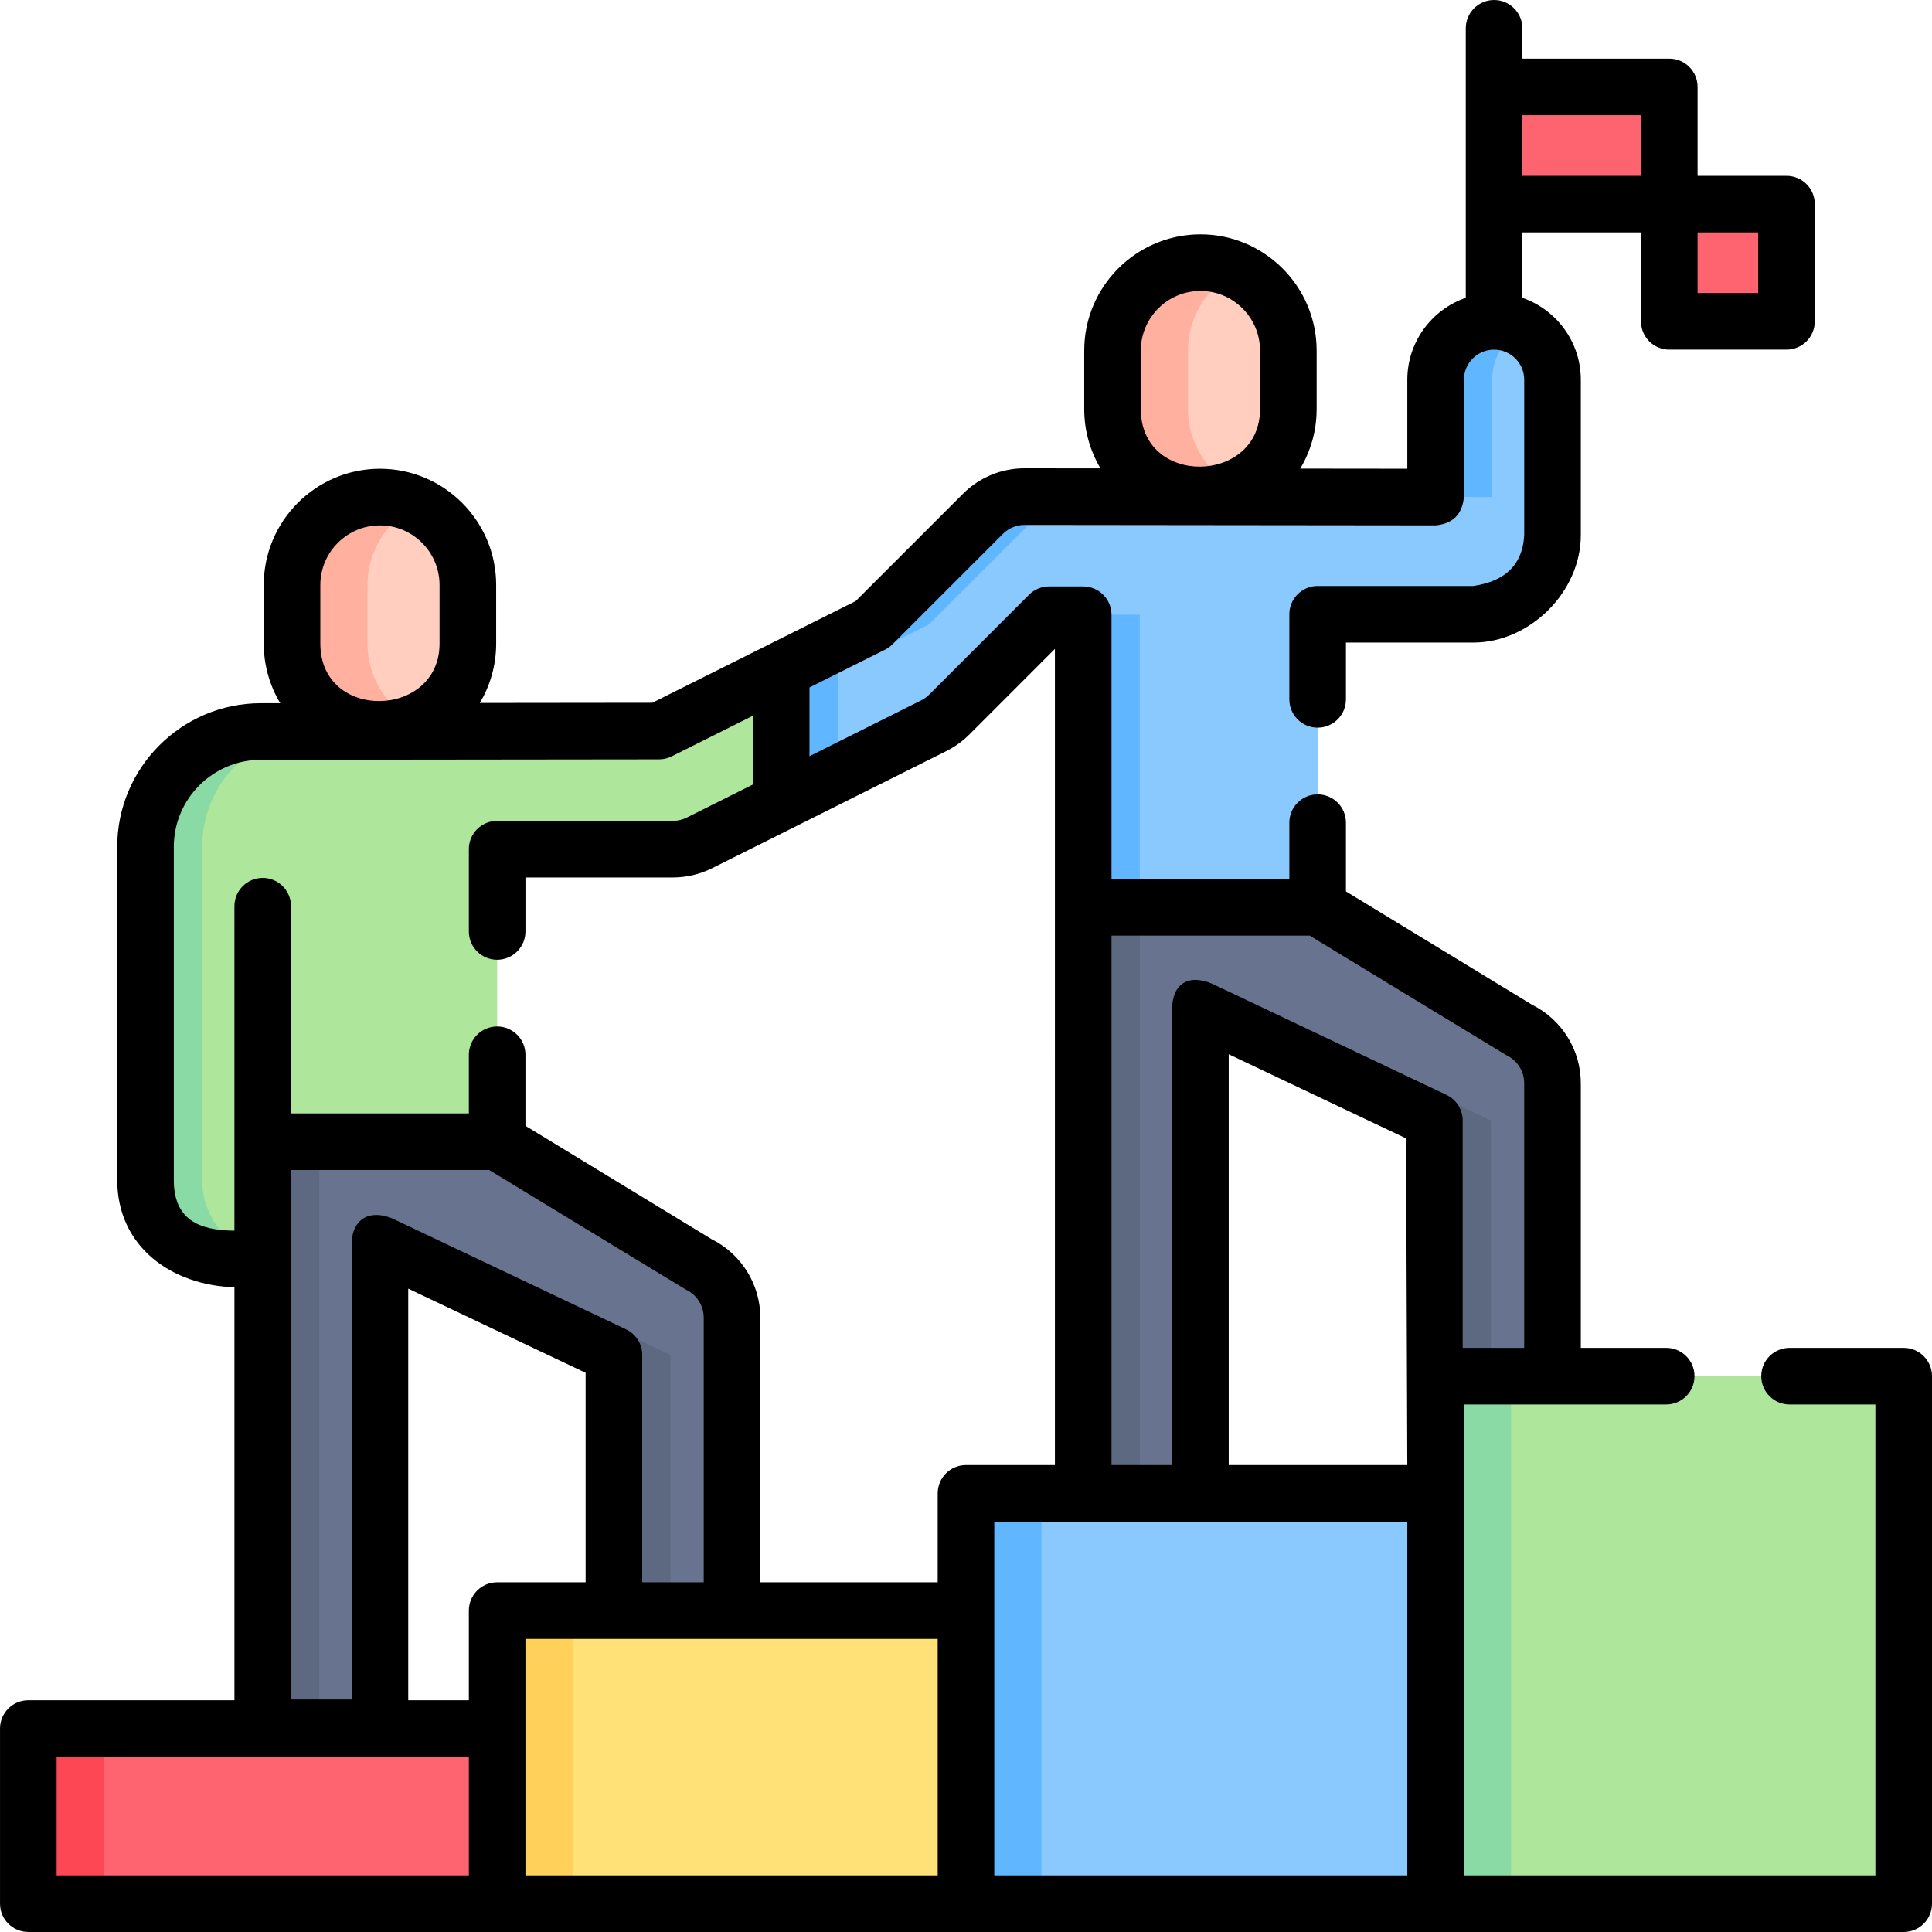 <svg xmlns="http://www.w3.org/2000/svg" id="Capa_1" height="512" viewBox="0 0 512 512" width="512"><g><path d="m442.373 54.093h31.062v31.062h-31.062z" fill="#fe646f"></path><path d="m395.941 23.031h46.432v31.062h-46.432z" fill="#fe646f"></path><path d="m380.453 364.696h124.044v139.802h-124.044z" fill="#aee69c"></path><path d="m380.449 364.697h20v139.803h-20z" fill="#89daa4"></path><path d="m255.999 395.758h124.454v108.74h-124.454z" fill="#8ac9fe"></path><path d="m255.999 395.757h20v108.743h-20z" fill="#60b7ff"></path><path d="m131.75 426.82h124.249v77.677h-124.249z" fill="#ffe177"></path><path d="m131.749 426.817h20v77.683h-20z" fill="#ffd15b"></path><path d="m7.501 458.087h124.249v46.41h-124.249z" fill="#fe646f"></path><path d="m7.499 458.087h20v46.413h-20z" fill="#fd4755"></path><path d="m402.486 272.9-53.3-32.454h-31.062-31.062v155.311h31.062v-128.231l62.005 29.412v67.758h31.301v-77.656c-.001-6.045-3.482-11.549-8.944-14.14z" fill="#68748f"></path><path d="m287.059 240.447h15v155.31h-15z" fill="#5d6980"></path><path d="m395.129 296.937v67.76h-15v-67.76l-47.01-22.3v-7.11z" fill="#5d6980"></path><path d="m185.05 335.025-53.3-32.454h-31.062-31.063v155.311h31.062v-128.232l62.005 29.412v67.758h31.301v-77.656c0-6.044-3.481-11.549-8.943-14.139z" fill="#68748f"></path><path d="m69.629 302.567h15v155.32h-15z" fill="#5d6980"></path><path d="m177.689 359.067v67.75h-15v-67.75l-47-22.3v-7.12z" fill="#5d6980"></path><path d="m318.124 131.729c-12.866 0-23.297-10.43-23.297-23.297v-15.531c0-12.866 10.43-23.297 23.297-23.297 12.866 0 23.297 10.43 23.297 23.297v15.531c-.001 12.867-10.431 23.297-23.297 23.297z" fill="#ffcebf"></path><path d="m328.119 129.477c-3.03 1.44-6.42 2.25-10 2.25-12.86 0-23.29-10.43-23.29-23.29v-15.54c0-12.86 10.43-23.29 23.29-23.29 3.58 0 6.97.81 10 2.25-7.86 3.74-13.29 11.76-13.29 21.04v15.54c0 9.28 5.43 17.3 13.29 21.04z" fill="#ffb09e"></path><path d="m100.688 193.853c-12.866 0-23.297-10.43-23.297-23.297v-15.531c0-12.866 10.43-23.297 23.297-23.297 12.866 0 23.297 10.43 23.297 23.297v15.531c-.001 12.867-10.431 23.297-23.297 23.297z" fill="#ffcebf"></path><path d="m110.689 191.607c-3.03 1.44-6.42 2.25-10 2.25-12.87 0-23.3-10.43-23.3-23.3v-15.53c0-12.87 10.43-23.3 23.3-23.3 3.58 0 6.97.81 10 2.25-7.87 3.74-13.3 11.76-13.3 21.05v15.53c0 9.29 5.43 17.31 13.3 21.05z" fill="#ffb09e"></path><path d="m207.019 177.547v35l-21.68 10.84c-2.17 1.08-4.57 1.65-7 1.65h-46.59v77.53h-62.12v31.08l-10.09-.01c-11.59-.01-20.98-9.41-20.98-21v-88.2c0-16.89 13.7-30.58 30.59-30.58l105.5-.12z" fill="#aee69c"></path><path d="m207.019 177.547v7.5l-17.37 8.69-105.5.12c-16.89 0-30.59 13.69-30.59 30.58v88.2c0 9.9 6.85 18.2 16.07 20.41v.6l-10.09-.01c-11.59-.01-20.98-9.41-20.98-21v-88.2c0-16.89 13.7-30.58 30.59-30.58l105.5-.12z" fill="#89daa4"></path><path d="m411.429 100.647v41.14c0 11.6-9.4 21-21 21h-41.24v77.66h-62.13v-77.54h-9.05l-26.47 26.48c-1.19 1.19-2.57 2.18-4.07 2.93l-40.45 20.23v-35l24.18-12.09 29.26-29.26c2.94-2.94 6.92-4.59 11.07-4.59l108.92.12v-31.08c0-8.56 6.94-15.49 15.49-15.49 8.56 0 15.49 6.93 15.49 15.49z" fill="#8ac9fe"></path><g fill="#60b7ff"><path d="m271.529 131.607 14.23.02c-3.87.19-7.54 1.81-10.3 4.57l-29.26 29.26-24.18 12.09v27.5l-15 7.5v-35l24.18-12.09 29.26-29.26c2.94-2.94 6.92-4.59 11.07-4.59z"></path><path d="m293.009 162.907h9.05v77.54h-15v-71.59z"></path><path d="m403.439 87.097c-4.76 2.64-7.99 7.71-7.99 13.55v31.08l-15-.02v-31.06c0-8.56 6.94-15.49 15.49-15.49 2.72 0 5.28.7 7.5 1.94z"></path><path d="m286.529 131.607 93.92.1v.02l-94.53-.1c.2-.02.41-.02.61-.02z"></path></g><path d="m504.499 357.197h-30.25c-4.142 0-7.5 3.357-7.5 7.5s3.358 7.5 7.5 7.5h22.75v124.803h-109.046l-.003-124.803h53.61c4.142 0 7.5-3.357 7.5-7.5s-3.358-7.5-7.5-7.5h-22.63v-70.157c0-8.751-5.027-16.84-12.843-20.729l-49.397-30.077v-18.218c0-4.143-3.358-7.5-7.5-7.5s-7.5 3.357-7.5 7.5v14.931h-47.13v-70.04c0-4.143-3.358-7.5-7.5-7.5h-9.05c-1.99 0-3.897.791-5.304 2.197l-26.47 26.48c-.615.615-1.329 1.128-2.12 1.523l-29.596 14.801v-18.225l20.035-10.019c.721-.36 1.379-.835 1.949-1.404l29.26-29.261c1.543-1.543 3.591-2.394 5.758-2.394l108.92.12c4.576-.425 7.078-2.925 7.508-7.5v-31.08c0-4.405 3.584-7.989 7.99-7.989s7.99 3.584 7.99 7.989v41.141c-.398 7.749-4.898 12.249-13.5 13.5h-41.24c-4.142 0-7.5 3.357-7.5 7.5v22.55c0 4.143 3.358 7.5 7.5 7.5s7.5-3.357 7.5-7.5v-15.05h33.74c14.997 0 28.5-13.427 28.5-28.5v-41.141c0-10.05-6.485-18.608-15.488-21.726v-17.325h31.432v23.562c0 4.143 3.358 7.5 7.5 7.5h31.062c4.142 0 7.5-3.357 7.5-7.5v-31.062c0-4.143-3.358-7.5-7.5-7.5h-23.562v-23.563c0-4.143-3.358-7.5-7.5-7.5h-38.932v-8.031c0-4.143-3.358-7.5-7.5-7.5s-7.5 3.357-7.5 7.5v71.419c-9.005 3.116-15.492 11.676-15.492 21.727v23.572l-28.378-.031c2.758-4.613 4.349-10.001 4.349-15.755v-15.531c0-16.981-13.815-30.797-30.797-30.797s-30.797 13.815-30.797 30.797v15.531c0 5.73 1.578 11.096 4.315 15.696l-20.113-.022c-6.182 0-11.997 2.411-16.373 6.787l-28.399 28.399-53.882 26.945-45.726.052c2.75-4.608 4.336-9.988 4.336-15.734v-15.531c0-16.981-13.815-30.797-30.797-30.797-16.981 0-30.796 13.815-30.796 30.797v15.531c0 5.77 1.598 11.173 4.371 15.794l-5.113.006c-21.003 0-38.09 17.083-38.09 38.08v88.2c0 17.978 14.667 28.023 31.066 28.502v109.448h-54.625c-4.142 0-7.5 3.357-7.5 7.5v46.411c0 4.143 3.358 7.5 7.5 7.5l496.998.004c4.142 0 7.5-3.357 7.5-7.5v-139.803c0-4.142-3.358-7.5-7.5-7.5zm-38.564-279.542h-16.062v-16.061h16.062zm-31.062-47.124v16.063h-31.432v-16.063zm-132.546 77.902v-15.532c0-8.71 7.086-15.797 15.797-15.797s15.797 7.087 15.797 15.797v15.531c-.001 19.949-31.594 20.677-31.594.001zm70.622 279.825h-47.326v-108.874l47.005 22.298zm-25.867-140.311s51.955 31.618 52.189 31.729c2.83 1.342 4.658 4.232 4.658 7.363v70.156h-16.301v-60.258c0-2.896-1.668-5.535-4.286-6.776l-62.005-29.413c-6.339-2.782-10.756-.032-10.714 6.776v120.732h-16.062v-140.309zm-262.191-77.39v-15.531c0-8.71 7.086-15.797 15.797-15.797 8.71 0 15.796 7.087 15.796 15.797v15.531c0 19.878-31.593 20.736-31.593 0zm-38.832 142.08v-88.2c0-12.727 10.358-23.08 23.099-23.08l105.5-.12c1.161-.001 2.307-.272 3.346-.792l21.516-10.759v18.225l-17.522 8.763c-1.137.565-2.401.864-3.658.864h-46.59c-4.142 0-7.5 3.357-7.5 7.5v21.81c0 4.143 3.358 7.5 7.5 7.5s7.5-3.357 7.5-7.5v-14.31h39.09c3.564 0 7.14-.843 10.354-2.442l62.131-31.07c2.237-1.118 4.262-2.577 6.02-4.335l22.716-22.725.002 216.293h-23.563c-4.142 0-7.5 3.357-7.5 7.5v23.563h-47.006v-70.155c0-8.752-5.027-16.841-12.844-20.729l-49.4-30.08v-18.83c0-4.143-3.358-7.5-7.5-7.5s-7.5 3.357-7.5 7.5v15.54h-47.125v-54.91c0-4.143-3.358-7.5-7.5-7.5s-7.5 3.357-7.5 7.5v85.983c-9.376-.049-16.099-2.924-16.066-13.504zm119.848 39.649-62.005-29.412c-6.278-2.532-10.653.468-10.714 6.776v120.732h-16.063l.003-140.312h52.518s51.955 31.619 52.19 31.73c2.829 1.342 4.657 4.231 4.657 7.363v70.155h-16.301v-60.258c0-2.894-1.668-5.533-4.285-6.774zm-57.719-10.777 47.005 22.297v55.515h-23.443c-4.142 0-7.5 3.357-7.5 7.5v23.767h-16.063v-109.079zm-93.187 124.078h109.249v31.411h-109.249zm124.249-31.267h109.249v62.678h-109.249zm124.249-31.062h109.45v93.74h-109.45z"></path></g></svg>